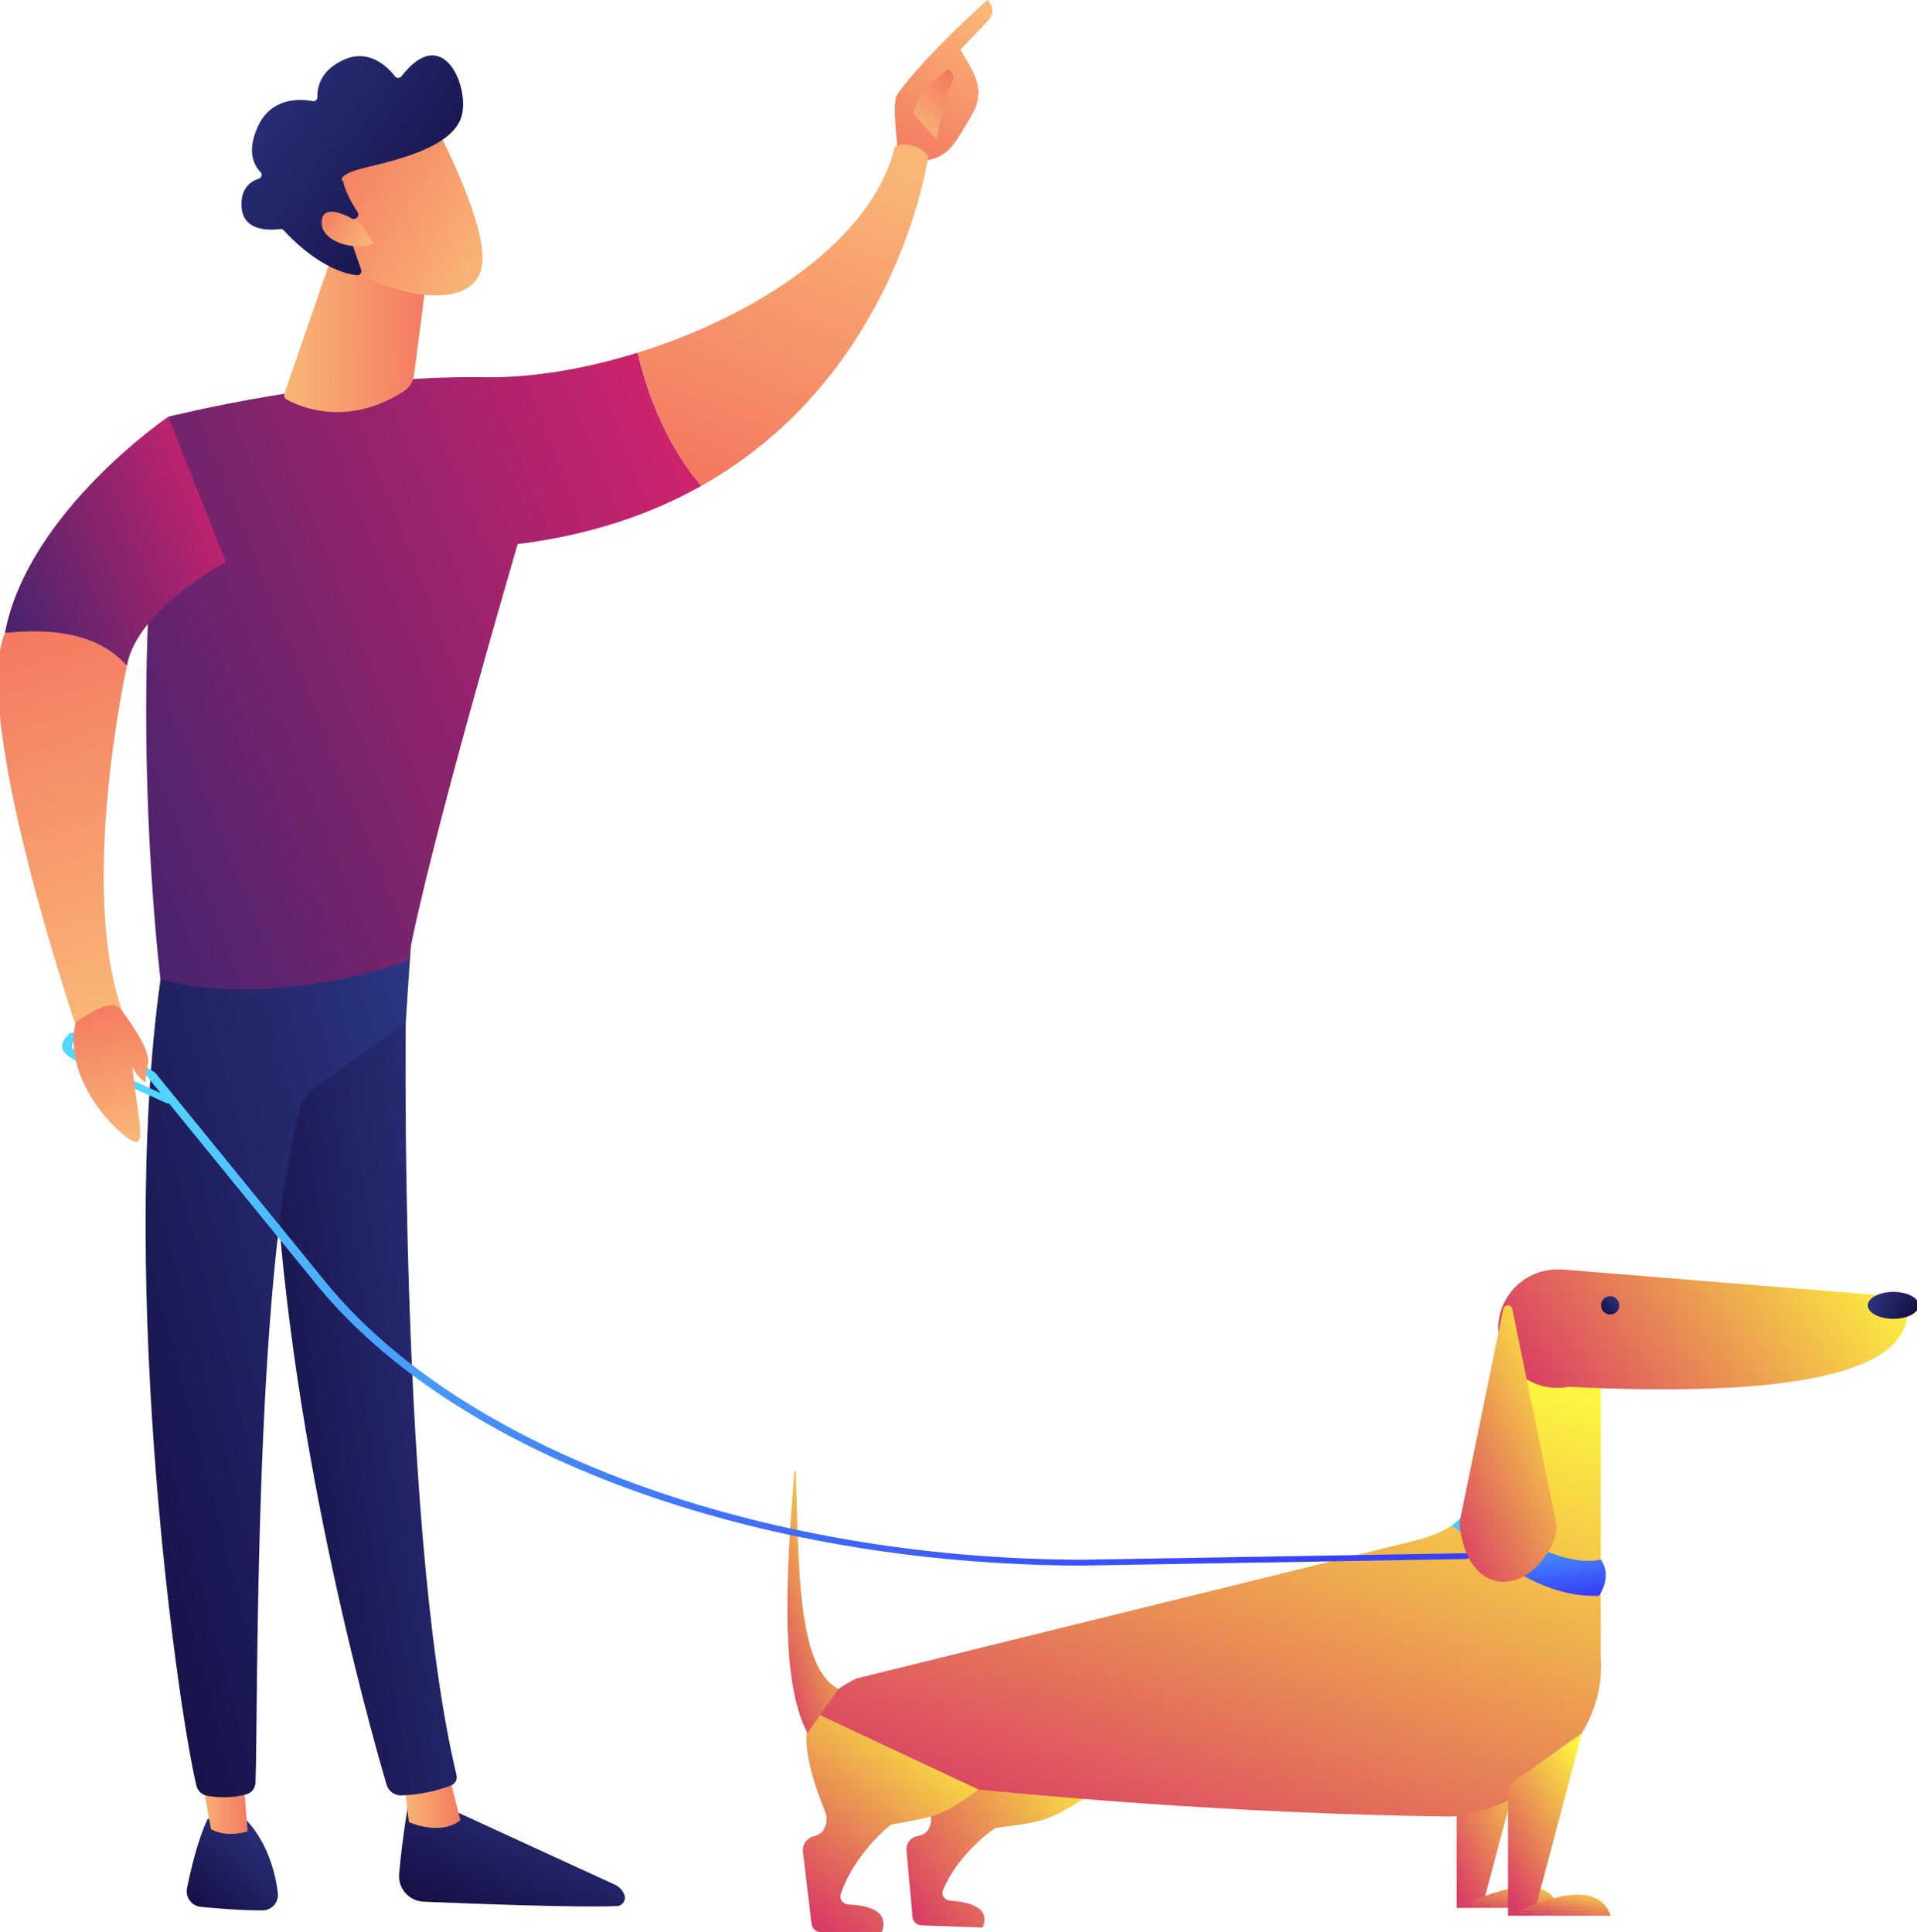  <svg xmlns="http://www.w3.org/2000/svg" width="123" height="124" fill="none"><g><defs><linearGradient id="idid_n0VATngo9g1222084924" x1="0.671" x2="0.329" y1="5.551115123125783e-17" y2="1"><stop offset="0" stop-color="rgb(249,183,118)" stop-opacity="1"></stop><stop offset="1" stop-color="rgb(244,121,96)" stop-opacity="1"></stop></linearGradient></defs><path d="M 59.331 10.299 C 59.43 10.614 58.282 11.093 57.607 9.805 C 57.583 9.187 57.207 6.541 57.577 6.038 C 59.542 3.359 63.352 0 63.352 0 C 63.996 0.635 63.466 1.26 63.466 1.26 L 61.617 3.185 C 62.004 3.884 62.476 4.474 62.697 5.319 C 62.864 5.959 62.762 6.643 62.438 7.225 C 62.114 7.81 61.671 8.57 61.253 9.165 C 60.461 10.29 59.331 10.299 59.331 10.299 Z" fill="url(#idid_n0VATngo9g1222084924)"></path></g><g><defs><linearGradient id="idid_UJsKiRvMzg1222085089" x1="0.248" x2="0.752" y1="1" y2="0"><stop offset="0" stop-color="rgb(249,183,118)" stop-opacity="1"></stop><stop offset="1" stop-color="rgb(244,121,96)" stop-opacity="1"></stop></linearGradient></defs><path d="M 60.809 4.435 L 59.124 5.863 L 58.595 7.285 L 60.097 8.951 C 60.097 8.951 60.602 6.13 60.977 5.519 C 61.353 4.909 61.158 4.613 60.809 4.435 Z" fill="url(#idid_UJsKiRvMzg1222085089)"></path></g><g><defs><linearGradient id="idid_Pmqy4Lulsg-1361249798" x1="0.953" x2="0.047" y1="0" y2="1"><stop offset="0" stop-color="rgb(43,53,130)" stop-opacity="1"></stop><stop offset="1" stop-color="rgb(21,14,66)" stop-opacity="1"></stop></linearGradient></defs><path d="M 26.242 115.465 C 26.242 115.465 25.816 117.874 25.608 120.259 C 25.526 121.191 26.245 122 27.179 122.039 C 30.355 122.172 37.149 122.429 39.587 122.32 C 39.953 122.303 40.193 121.928 40.057 121.587 C 39.943 121.302 39.724 121.071 39.445 120.943 L 28.223 115.785 Z" fill="url(#idid_Pmqy4Lulsg-1361249798)"></path></g><g><defs><linearGradient id="idid_V3693Bw_yg1222085025" x1="0" x2="1" y1="0.498" y2="0.502"><stop offset="0" stop-color="rgb(249,183,118)" stop-opacity="1"></stop><stop offset="1" stop-color="rgb(244,121,96)" stop-opacity="1"></stop></linearGradient></defs><path d="M 25.893 114.049 L 26.235 116.93 C 26.235 116.93 28.201 117.845 29.543 116.815 L 28.729 113.604 Z" fill="url(#idid_V3693Bw_yg1222085025)"></path></g><g><defs><linearGradient id="idid_L07HyLIy_g-1361249844" x1="1" x2="0" y1="0.107" y2="0.893"><stop offset="0" stop-color="rgb(43,53,130)" stop-opacity="1"></stop><stop offset="1" stop-color="rgb(21,14,66)" stop-opacity="1"></stop></linearGradient></defs><path d="M 26.15 59.871 C 26.003 60.624 25.358 97.425 29.291 113.918 C 29.355 114.187 29.219 114.463 28.963 114.568 C 28.36 114.815 27.177 115.171 25.759 115.22 C 25.32 115.234 24.927 114.949 24.803 114.527 C 23.679 110.701 18.29 91.53 17.587 73.216 C 16.802 52.752 17.587 72.519 17.587 72.519 L 18.048 59.869 Z" fill="url(#idid_L07HyLIy_g-1361249844)"></path></g><g><defs><linearGradient id="idid_cpahK2A9lg-1361249798" x1="0.953" x2="0.047" y1="0" y2="1"><stop offset="0" stop-color="rgb(43,53,130)" stop-opacity="1"></stop><stop offset="1" stop-color="rgb(21,14,66)" stop-opacity="1"></stop></linearGradient></defs><path d="M 13.333 116.721 C 13.333 116.721 12.656 117.937 12 121.169 C 11.882 121.753 12.289 122.312 12.882 122.37 C 13.931 122.473 15.545 122.606 16.839 122.597 C 17.435 122.593 17.9 122.074 17.828 121.482 C 17.685 120.302 17.239 118.367 15.86 116.859 Z" fill="url(#idid_cpahK2A9lg-1361249798)"></path></g><g><defs><linearGradient id="idid_fdAiXq4cEg1222085025" x1="0" x2="1" y1="0.498" y2="0.502"><stop offset="0" stop-color="rgb(249,183,118)" stop-opacity="1"></stop><stop offset="1" stop-color="rgb(244,121,96)" stop-opacity="1"></stop></linearGradient></defs><path d="M 12.739 113.014 L 13.537 117.373 C 13.537 117.373 14.327 117.961 15.89 117.535 L 15.509 112.846 Z" fill="url(#idid_fdAiXq4cEg1222085025)"></path></g><g><defs><linearGradient id="idid_CBjcE0501g-1361249844" x1="1" x2="0" y1="0.107" y2="0.893"><stop offset="0" stop-color="rgb(43,53,130)" stop-opacity="1"></stop><stop offset="1" stop-color="rgb(21,14,66)" stop-opacity="1"></stop></linearGradient></defs><path d="M 10.58 61.001 C 7.363 80.418 11.278 108.991 12.599 114.583 C 12.679 114.926 12.956 115.188 13.303 115.246 C 13.892 115.343 14.862 115.423 15.819 115.146 C 16.149 115.05 16.38 114.752 16.394 114.409 C 16.571 109.888 16.252 82.131 19.25 71.161 C 19.402 70.605 19.741 70.121 20.211 69.787 L 26.029 65.65 L 26.475 58.964 Z" fill="url(#idid_CBjcE0501g-1361249844)"></path></g><g><defs><linearGradient id="idid_FMCbFW6Ohg-707070507" x1="1" x2="0" y1="0.271" y2="0.729"><stop offset="0" stop-color="rgb(203,35,109)" stop-opacity="1"></stop><stop offset="1" stop-color="rgb(76,36,109)" stop-opacity="1"></stop></linearGradient></defs><path d="M 31.081 24.209 C 21.439 24.05 10.801 26.741 10.801 26.741 C 7.927 43.511 10.298 62.853 10.298 62.853 C 17.763 64.811 26.183 61.656 26.183 61.656 C 27.424 54.647 33.212 34.92 33.212 34.92 C 37.923 34.336 41.804 32.976 45 31.179 C 42.562 28.354 41.413 24.758 40.914 22.633 C 37.504 23.693 34.055 24.259 31.081 24.209 Z" fill="url(#idid_FMCbFW6Ohg-707070507)"></path></g><g><defs><linearGradient id="idid_D86XXAjBug1222084924" x1="0.671" x2="0.329" y1="0" y2="1"><stop offset="0" stop-color="rgb(249,183,118)" stop-opacity="1"></stop><stop offset="1" stop-color="rgb(244,121,96)" stop-opacity="1"></stop></linearGradient></defs><path d="M 59.561 10.008 C 58.614 8.864 57.415 9.405 57.415 9.405 C 55.996 15.399 48.557 20.258 40.914 22.634 C 41.413 24.759 42.562 28.354 45 31.18 C 57.684 24.048 59.561 10.008 59.561 10.008 Z" fill="url(#idid_D86XXAjBug1222084924)"></path></g><g><defs><linearGradient id="idid_iwW_vysuAg-707070507" x1="1" x2="0" y1="0.271" y2="0.729"><stop offset="0" stop-color="rgb(203,35,109)" stop-opacity="1"></stop><stop offset="1" stop-color="rgb(76,36,109)" stop-opacity="1"></stop></linearGradient></defs><path d="M 14.499 36.077 L 10.801 26.741 C 10.801 26.741 1.795 32.86 0.314 40.619 C 2.016 40.744 5.112 41.187 8.143 42.717 C 8.809 39.054 14.499 36.077 14.499 36.077 Z" fill="url(#idid_iwW_vysuAg-707070507)"></path></g><g><defs><linearGradient id="idid_m97qITiXUg1222085025" x1="0" x2="1" y1="0.498" y2="0.502"><stop offset="0" stop-color="rgb(249,183,118)" stop-opacity="1"></stop><stop offset="1" stop-color="rgb(244,121,96)" stop-opacity="1"></stop></linearGradient></defs><path d="M 21.315 16.382 L 18.247 25.254 C 18.196 25.401 18.257 25.564 18.392 25.639 C 19.229 26.101 22.242 27.438 25.872 25.136 C 26.251 24.896 26.508 24.505 26.566 24.061 L 27.559 16.382 Z" fill="url(#idid_m97qITiXUg1222085025)"></path></g><g><defs><linearGradient id="idid_qsQOSu95gg-1222085059" x1="1" x2="0" y1="0.804" y2="0.196"><stop offset="0" stop-color="rgb(249,183,118)" stop-opacity="1"></stop><stop offset="1" stop-color="rgb(244,121,96)" stop-opacity="1"></stop></linearGradient></defs><path d="M 27.99 8.166 C 27.99 8.166 31.359 14.508 30.927 17.069 C 30.495 19.631 26.32 19.447 22.674 17.366 L 20.127 10.519 Z" fill="url(#idid_qsQOSu95gg-1222085059)"></path></g><g><defs><linearGradient id="idid_c1xpTBLPug-1361249884" x1="0" x2="1" y1="0.104" y2="0.896"><stop offset="0" stop-color="rgb(43,53,130)" stop-opacity="1"></stop><stop offset="1" stop-color="rgb(21,14,66)" stop-opacity="1"></stop></linearGradient></defs><path d="M 22.835 14.004 C 22.983 13.938 23.038 13.757 22.949 13.621 C 22.679 13.209 22.173 12.368 22.012 11.631 C 22.012 11.631 21.406 11.243 23.553 10.73 C 25.7 10.216 28.902 9.418 29.575 7.591 C 30.231 5.809 28.507 1.328 25.757 4.898 C 25.652 5.034 25.447 5.037 25.343 4.901 C 24.892 4.314 23.706 3.096 22.061 3.834 C 20.521 4.525 20.347 5.654 20.368 6.223 C 20.374 6.39 20.225 6.52 20.06 6.489 C 19.281 6.34 17.413 6.213 16.541 8.13 C 15.823 9.709 16.289 10.603 16.715 11.04 C 16.853 11.181 16.792 11.414 16.603 11.472 C 16.091 11.629 15.431 12.063 15.497 13.262 C 15.588 14.919 17.441 14.773 17.969 14.698 C 18.055 14.685 18.143 14.715 18.201 14.78 C 18.654 15.28 20.692 17.406 22.898 17.663 C 23.089 17.685 23.237 17.496 23.174 17.314 L 22.22 14.539 C 22.175 14.41 22.237 14.269 22.362 14.214 Z" fill="url(#idid_c1xpTBLPug-1361249884)"></path></g><g><defs><linearGradient id="idid_uNTvIl24xg-1222085059" x1="1" x2="0" y1="0.804" y2="0.196"><stop offset="0" stop-color="rgb(249,183,118)" stop-opacity="1"></stop><stop offset="1" stop-color="rgb(244,121,96)" stop-opacity="1"></stop></linearGradient></defs><path d="M 23.219 14.398 C 23.219 14.398 20.821 12.752 20.645 14.138 C 20.47 15.524 22.806 16.145 23.962 15.629 Z" fill="url(#idid_uNTvIl24xg-1222085059)"></path></g><g><defs><linearGradient id="idid_IpidgtjFmg1279074880" x1="1" x2="0" y1="0.096" y2="0.904"><stop offset="0" stop-color="rgb(253,245,63)" stop-opacity="1"></stop><stop offset="1" stop-color="rgb(217,60,101)" stop-opacity="1"></stop></linearGradient></defs><path d="M 59.228 110.476 C 58.246 111.37 58.478 113.347 59.682 116.431 C 59.87 116.912 59.634 117.639 59.048 117.786 L 58.823 117.842 C 58.4 117.948 58.12 118.32 58.158 118.725 L 58.555 123.034 C 58.581 123.322 58.836 123.548 59.147 123.559 L 63.042 123.697 C 63.295 123.106 63.407 122.151 60.947 121.967 C 60.613 121.942 60.383 121.63 60.495 121.337 C 61.146 119.628 62.858 117.955 63.888 117.3 C 67.045 116.914 67.227 116.837 69.568 115.424 Z" fill="url(#idid_IpidgtjFmg1279074880)"></path></g><g><defs><linearGradient id="idid_k2hNzL3zug1279074940" x1="0.9" x2="0.1" y1="0" y2="1"><stop offset="0" stop-color="rgb(253,245,63)" stop-opacity="1"></stop><stop offset="1" stop-color="rgb(217,60,101)" stop-opacity="1"></stop></linearGradient></defs><path d="M 98.204 110.725 L 95.154 122.202 L 93.462 122.437 L 93.462 114.087 Z" fill="url(#idid_k2hNzL3zug1279074940)"></path></g><g><defs><linearGradient id="idid_gvL7GnwJ4g1279074940" x1="0.9" x2="0.1" y1="0" y2="1"><stop offset="0" stop-color="rgb(253,245,63)" stop-opacity="1"></stop><stop offset="1" stop-color="rgb(217,60,101)" stop-opacity="1"></stop></linearGradient></defs><path d="M 93.462 122.437 C 96.702 120.926 99.289 120.364 100.057 122.437 Z" fill="url(#idid_gvL7GnwJ4g1279074940)"></path></g><g><defs><linearGradient id="idid_SZ2FXxUkGg1279074930" x1="0.82" x2="0.18" y1="0" y2="1"><stop offset="0" stop-color="rgb(253,245,63)" stop-opacity="1"></stop><stop offset="1" stop-color="rgb(217,60,101)" stop-opacity="1"></stop></linearGradient></defs><path d="M 97.382 86.944 L 96.945 91.715 C 96.695 95.138 94.271 98.01 90.939 98.832 L 54.936 107.718 C 51.191 109.562 50.424 113.079 54.936 114.009 C 69.983 115.75 82.272 116.411 92.864 116.574 C 96.761 116.634 103.124 112.334 102.708 106.391 L 102.708 101.76 L 102.708 95.927 L 102.708 88.986 Z" fill="url(#idid_SZ2FXxUkGg1279074930)"></path></g><g><defs><linearGradient id="idid_ScglKJddSg1279074930" x1="0.82" x2="0.18" y1="0" y2="1"><stop offset="0" stop-color="rgb(253,245,63)" stop-opacity="1"></stop><stop offset="1" stop-color="rgb(217,60,101)" stop-opacity="1"></stop></linearGradient></defs><path d="M 101.501 111.225 L 98.452 122.703 L 96.76 122.938 L 96.76 114.588 Z" fill="url(#idid_ScglKJddSg1279074930)"></path></g><g><defs><linearGradient id="idid_ux4rmXY95g1279074930" x1="0.82" x2="0.18" y1="0" y2="1"><stop offset="0" stop-color="rgb(253,245,63)" stop-opacity="1"></stop><stop offset="1" stop-color="rgb(217,60,101)" stop-opacity="1"></stop></linearGradient></defs><path d="M 96.76 122.938 C 100 121.427 102.586 120.864 103.354 122.938 Z" fill="url(#idid_ux4rmXY95g1279074930)"></path></g><g><defs><linearGradient id="idid_k8Pp_OcROg1279074930" x1="0.82" x2="0.18" y1="0" y2="1"><stop offset="0" stop-color="rgb(253,245,63)" stop-opacity="1"></stop><stop offset="1" stop-color="rgb(217,60,101)" stop-opacity="1"></stop></linearGradient></defs><path d="M 52.296 109.918 C 51.346 110.918 51.649 113.036 52.961 116.309 C 53.165 116.819 52.955 117.612 52.376 117.791 L 52.154 117.86 C 51.735 117.99 51.468 118.401 51.52 118.837 L 52.069 123.458 C 52.106 123.767 52.369 124 52.68 124 L 56.575 124 C 56.807 123.354 56.885 122.323 54.421 122.218 C 54.086 122.204 53.846 121.877 53.947 121.557 C 54.537 119.693 56.188 117.828 57.193 117.083 C 60.332 116.547 60.511 116.457 62.8 114.848 Z" fill="url(#idid_k8Pp_OcROg1279074930)"></path></g><g><defs><linearGradient id="idid_lzF1zif28g1279074930" x1="0.82" x2="0.18" y1="0" y2="1"><stop offset="0" stop-color="rgb(253,245,63)" stop-opacity="1"></stop><stop offset="1" stop-color="rgb(217,60,101)" stop-opacity="1"></stop></linearGradient></defs><path d="M 51.81 111.225 C 50.06 107.885 50.427 101.294 50.966 94.439 C 50.971 94.377 51.061 94.379 51.064 94.44 C 51.262 100.425 51.134 107.022 53.788 108.38 Z" fill="url(#idid_lzF1zif28g1279074930)"></path></g><g><defs><linearGradient id="idid_WYRlUAV2ag1279075237" x1="1" x2="0" y1="0.398" y2="0.602"><stop offset="0" stop-color="rgb(253,245,63)" stop-opacity="1"></stop><stop offset="1" stop-color="rgb(217,60,101)" stop-opacity="1"></stop></linearGradient></defs><path d="M 122.278 83.257 L 100.187 81.462 L 100.188 81.474 C 100.104 81.469 100.019 81.462 99.932 81.462 C 97.833 81.462 96.131 83.163 96.131 85.263 C 96.131 87.363 97.833 89.064 99.932 89.064 C 100.178 89.064 100.418 89.039 100.651 88.995 L 100.651 88.996 C 113.85 89.651 123.557 88.452 122.278 83.257 Z" fill="url(#idid_WYRlUAV2ag1279075237)"></path></g><g><defs><linearGradient id="idid_dl_FO90q0g-1361249969" x1="0" x2="1" y1="0.34" y2="0.66"><stop offset="0" stop-color="rgb(43,53,130)" stop-opacity="1"></stop><stop offset="1" stop-color="rgb(21,14,66)" stop-opacity="1"></stop></linearGradient></defs><path d="M 121.482 84.636 C 122.386 84.636 123.118 84.249 123.118 83.771 C 123.118 83.293 122.386 82.906 121.482 82.906 C 120.578 82.906 119.845 83.293 119.845 83.771 C 119.845 84.249 120.578 84.636 121.482 84.636 Z" fill="url(#idid_dl_FO90q0g-1361249969)"></path></g><g><defs><linearGradient id="idid_tx0IuMbCWg-1361249853" x1="1" x2="0" y1="0.097" y2="0.903"><stop offset="0" stop-color="rgb(43,53,130)" stop-opacity="1"></stop><stop offset="1" stop-color="rgb(21,14,66)" stop-opacity="1"></stop></linearGradient></defs><path d="M 103.314 84.357 C 103.638 84.357 103.9 84.095 103.9 83.771 C 103.9 83.447 103.638 83.184 103.314 83.184 C 102.99 83.184 102.728 83.447 102.728 83.771 C 102.728 84.095 102.99 84.357 103.314 84.357 Z" fill="url(#idid_tx0IuMbCWg-1361249853)"></path></g><g><defs><linearGradient id="idid_EFOgDQuF_g530376662" x1="0.385" x2="0.615" y1="0" y2="1"><stop offset="0" stop-color="rgb(83,216,255)" stop-opacity="1"></stop><stop offset="1" stop-color="rgb(56,64,247)" stop-opacity="1"></stop></linearGradient></defs><path d="M 94.236 96.949 C 97.222 98.599 100.297 100.6 102.728 100.084 C 103.102 100.687 103.21 101.401 102.605 102.411 C 99.155 102.546 96.141 100.305 93.156 97.902 Z" fill="url(#idid_EFOgDQuF_g530376662)"></path></g><g><defs><linearGradient id="idid_ep1P5DHMQg530376460" x1="5.551115123125783e-17" x2="1" y1="0.145" y2="0.855"><stop offset="0" stop-color="rgb(83,216,255)" stop-opacity="1"></stop><stop offset="1" stop-color="rgb(56,64,247)" stop-opacity="1"></stop></linearGradient></defs><path d="M 69.385 100.469 C 59.04 100.433 48.979 98.721 40.278 95.52 C 31.577 92.319 24.665 87.785 20.288 82.41 L 10.851 70.818 L 10.851 70.818 C 10.78 70.818 10.709 70.805 10.65 70.778 L 6.816 69.034 C 6.146 68.73 5.455 68.415 4.831 68.059 C 4.437 67.834 4.028 67.556 3.98 67.2 C 3.937 66.883 4.196 66.602 4.405 66.375 L 4.471 66.303 L 4.608 66.282 C 5.014 66.22 5.381 66.225 5.668 66.298 L 5.727 66.313 L 9.943 68.823 L 9.966 68.851 L 20.876 82.252 C 29.643 93.019 48.681 100.023 69.378 100.096 L 93.99 99.678 C 94.167 99.673 94.319 99.756 94.323 99.859 C 94.329 99.962 94.188 100.047 94.009 100.051 Z M 4.91 66.625 C 4.73 66.826 4.603 66.999 4.627 67.172 C 4.658 67.406 4.979 67.619 5.288 67.795 C 5.886 68.137 6.563 68.445 7.218 68.742 L 10.303 70.145 L 9.401 69.037 L 5.354 66.628 C 5.237 66.607 5.084 66.606 4.91 66.625 Z" fill="url(#idid_ep1P5DHMQg530376460)"></path></g><g><defs><linearGradient id="idid_OWRz8a8g_g1279074943" x1="0.864" x2="0.136" y1="0" y2="1"><stop offset="0" stop-color="rgb(253,245,63)" stop-opacity="1"></stop><stop offset="1" stop-color="rgb(217,60,101)" stop-opacity="1"></stop></linearGradient></defs><path d="M 96.454 84.008 L 93.645 97.71 C 93.639 97.741 93.637 97.773 93.64 97.805 C 94.191 102.777 98.268 102.387 99.754 98.741 C 99.882 98.426 99.915 98.081 99.846 97.747 L 97.036 84.007 C 96.971 83.692 96.519 83.692 96.454 84.008 Z" fill="url(#idid_OWRz8a8g_g1279074943)"></path></g><g><defs><linearGradient id="idid_XZ_r7xGdpg-1222085118" x1="0.567" x2="0.433" y1="1" y2="0"><stop offset="0" stop-color="rgb(249,183,118)" stop-opacity="1"></stop><stop offset="1" stop-color="rgb(244,121,96)" stop-opacity="1"></stop></linearGradient></defs><path d="M 8.143 42.717 C 8.143 42.717 4.995 56.918 7.847 64.901 C 4.351 66.522 4.997 66.216 4.997 66.216 C 4.997 66.216 -1.919 46.011 0.314 40.619 C 4.715 40.152 6.899 41.335 8.143 42.717 Z" fill="url(#idid_XZ_r7xGdpg-1222085118)"></path></g><g><defs><linearGradient id="idid_NFFYM9YzVg-1222085118" x1="0.567" x2="0.433" y1="1" y2="0"><stop offset="0" stop-color="rgb(249,183,118)" stop-opacity="1"></stop><stop offset="1" stop-color="rgb(244,121,96)" stop-opacity="1"></stop></linearGradient></defs><path d="M 7.846 64.902 C 7.846 64.902 9.648 67.233 9.504 68.161 C 9.359 69.09 9.325 69.468 9.325 69.468 C 9.325 69.468 8.42 68.849 8.477 68.058 C 8.603 70.569 9.443 73.423 8.679 73.286 C 7.915 73.148 3.96 69.503 4.854 65.616 C 6.883 64.206 7.452 64.36 7.846 64.902 Z" fill="url(#idid_NFFYM9YzVg-1222085118)"></path></g></svg>
